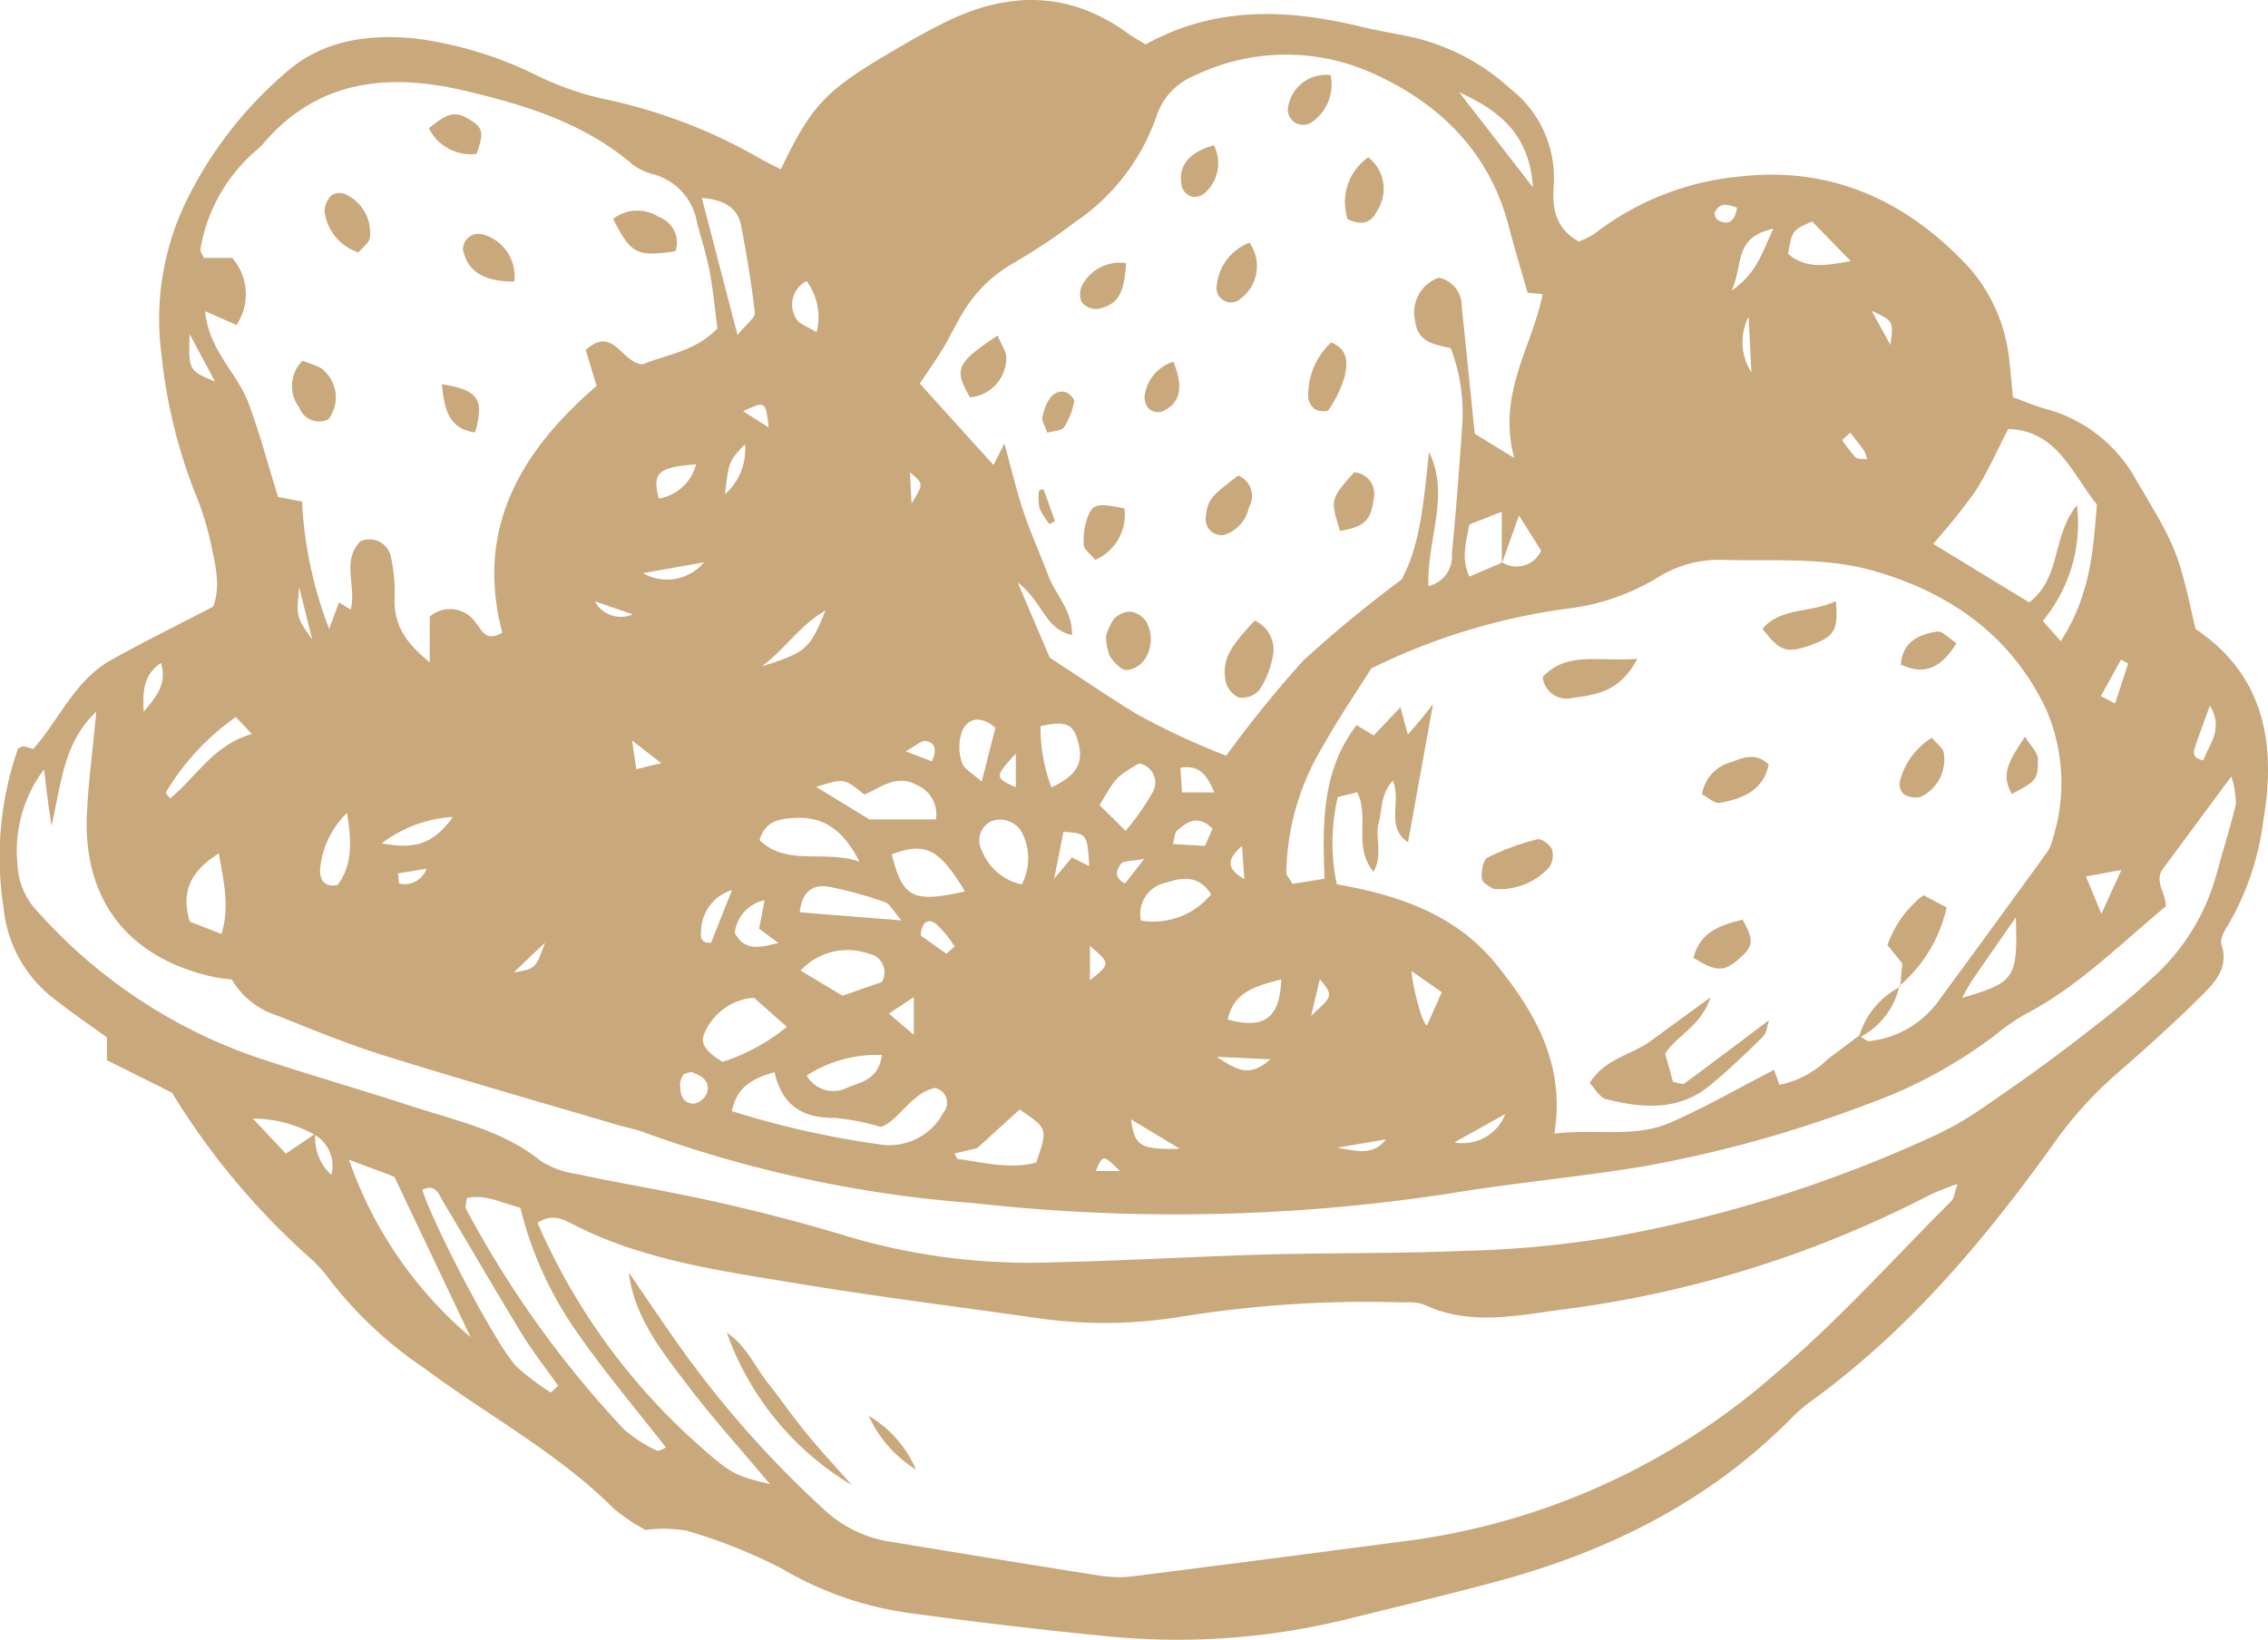 <svg xmlns="http://www.w3.org/2000/svg" width="145.277" height="105.048" viewBox="0 0 145.277 105.048">
  <g id="Group_75" data-name="Group 75" transform="translate(-1135.365 -2221.383)">
    <path id="Path_297" data-name="Path 297" d="M587.379,28.231c1.924-4.019,2.8-4.981,6.731-7.319,1.271-.756,2.556-1.5,3.883-2.147,4.021-1.967,7.932-1.947,11.653.78.331.243.7.437,1.1.686,4.477-2.492,9.143-2.275,13.882-1.121.921.224,1.86.377,2.789.566a13.934,13.934,0,0,1,6.7,3.4,7.237,7.237,0,0,1,2.774,6.113c-.113,1.413.025,2.77,1.592,3.665a4.628,4.628,0,0,0,1-.486,17.877,17.877,0,0,1,9.323-3.677c5.9-.678,10.766,1.582,14.714,5.861a10.628,10.628,0,0,1,2.561,6.041c.091.723.144,1.449.22,2.237.78.28,1.451.578,2.152.76a9.374,9.374,0,0,1,5.784,4.616c2.571,4.309,2.647,4.481,3.756,9.47,4.383,2.927,5.188,7.319,4.358,12.2a17.669,17.669,0,0,1-2.321,6.859c-.217.333-.476.836-.373,1.146.5,1.512-.436,2.454-1.309,3.325-1.643,1.639-3.377,3.191-5.121,4.726a25.526,25.526,0,0,0-4.076,4.376c-4.485,6.305-9.421,12.224-15.75,16.819a9.374,9.374,0,0,0-1.208,1.023c-5.334,5.449-11.9,8.678-19.172,10.607-3.164.84-6.347,1.611-9.526,2.392a45.444,45.444,0,0,1-15.427,1.038q-6.3-.625-12.581-1.485a21.872,21.872,0,0,1-8.015-2.813,33.434,33.434,0,0,0-6.162-2.454,8.932,8.932,0,0,0-2.6-.04,12,12,0,0,1-2.016-1.355c-3.618-3.609-8.13-6-12.175-9.02a25.872,25.872,0,0,1-6.19-5.854,8.659,8.659,0,0,0-1.31-1.372,46.773,46.773,0,0,1-8.641-10.414l-4.166-2.077V83.845c-1.1-.8-2.235-1.576-3.316-2.422a8.348,8.348,0,0,1-3.3-5.852,21.127,21.127,0,0,1,.923-10.242c.158-.063.261-.145.35-.132a4.941,4.941,0,0,1,.616.173c1.672-1.867,2.651-4.378,4.95-5.677,2.1-1.186,4.273-2.245,6.577-3.445.513-1.288.137-2.748-.169-4.173a19.2,19.2,0,0,0-1.065-3.315,33.662,33.662,0,0,1-2.065-8.6,17.355,17.355,0,0,1,1.433-9.581,25.623,25.623,0,0,1,6.489-8.514c2.339-2.107,5.3-2.515,8.336-2.216a24.443,24.443,0,0,1,7.842,2.4,19.765,19.765,0,0,0,4.151,1.458A33.714,33.714,0,0,1,586,27.511c.448.26.918.48,1.381.72M557.564,90.008a3.187,3.187,0,0,0,1.026,2.646A2.312,2.312,0,0,0,557.5,90.07a8.115,8.115,0,0,0-3.937-1.026l2.108,2.244,1.9-1.28m76.026-36.59a1.731,1.731,0,0,0,2.486-.76c-.413-.655-.874-1.384-1.421-2.249-.429,1.2-.764,2.146-1.1,3.087V50.164l-2.082.821c-.209,1.173-.539,2.165.008,3.335l2.107-.9m22.876,30.3.091.084c.186.1.39.3.556.274a6.317,6.317,0,0,0,4.289-2.4q3.561-4.836,7.082-9.7a2.571,2.571,0,0,0,.37-.872,11.889,11.889,0,0,0-.468-8.367c-2.262-4.687-6.147-7.392-11-8.783-3.083-.883-6.294-.626-9.464-.7a7.427,7.427,0,0,0-4.232,1.034,14.547,14.547,0,0,1-5.95,2.086A40.508,40.508,0,0,0,625.2,60.205c-.981,1.565-2.119,3.223-3.093,4.973a16.111,16.111,0,0,0-2.349,8.122c0,.176.191.348.4.707l2.048-.331c-.137-3.564-.168-6.963,2.058-9.84l1.092.661,1.715-1.808c.183.676.3,1.125.474,1.755.381-.443.588-.676.787-.916s.375-.469.823-1.032c-.577,3.184-1.082,5.976-1.6,8.84-1.478-.994-.4-2.582-.972-3.939-.788.847-.678,1.843-.909,2.707-.251.939.291,1.994-.325,3.137-1.339-1.639-.24-3.513-1.051-5.1l-1.241.3a12.8,12.8,0,0,0-.064,5.592c3.939.694,7.633,1.92,10.234,5.152,2.484,3.085,4.417,6.4,3.7,10.823,2.631-.332,5.107.292,7.382-.69,2.294-.99,4.468-2.258,6.694-3.4l.335.96a6.12,6.12,0,0,0,3.128-1.667c.67-.5,1.335-1,2-1.5M577.638,98.9c.953,1.389,1.893,2.787,2.859,4.166a66.085,66.085,0,0,0,9.575,10.951,7.94,7.94,0,0,0,4.153,2.105c4.583.748,9.163,1.511,13.751,2.226a8.021,8.021,0,0,0,2.21-.014q8.954-1.132,17.9-2.32a44.542,44.542,0,0,0,22.99-10.616c4.027-3.389,7.562-7.365,11.3-11.092.163-.162.174-.476.375-1.077a18.28,18.28,0,0,0-1.7.666,70.52,70.52,0,0,1-23.767,7.4c-2.9.392-5.858,1.02-8.723-.344a3.171,3.171,0,0,0-1.25-.131,75,75,0,0,0-14.209.9,30.148,30.148,0,0,1-9.446.081c-5.121-.727-10.257-1.37-15.358-2.217-4.78-.794-9.611-1.448-14.04-3.668-.641-.322-1.465-.885-2.459-.188a40.545,40.545,0,0,0,9.864,13.822c2.485,2.232,2.624,2.332,5.023,2.912-1.911-2.28-3.721-4.275-5.338-6.415s-3.355-4.275-3.707-7.151m57.57-62.758c-.4-1.423-.829-2.824-1.2-4.24-1.235-4.777-4.434-7.9-8.745-9.834a13.481,13.481,0,0,0-11.36.15,4.226,4.226,0,0,0-2.485,2.679,13.516,13.516,0,0,1-5.134,6.674,39.352,39.352,0,0,1-3.945,2.635,8.888,8.888,0,0,0-3.183,3.014c-.511.8-.9,1.671-1.391,2.483-.469.777-1,1.518-1.487,2.255L601,47.175,601.7,45.8c.484,1.749.791,3.088,1.229,4.382.473,1.4,1.082,2.746,1.606,4.126.453,1.192,1.526,2.169,1.495,3.757-1.763-.384-1.85-2.132-3.477-3.362.922,2.163,1.562,3.667,2.048,4.808,2.069,1.349,3.806,2.535,5.6,3.634a48.273,48.273,0,0,0,5.706,2.654,72.6,72.6,0,0,1,4.94-6.1,81.011,81.011,0,0,1,6.306-5.2c1.255-2.349,1.417-5.262,1.75-8.158,1.369,2.808-.158,5.633-.039,8.586a1.937,1.937,0,0,0,1.5-2.025q.383-4.1.659-8.208a11.716,11.716,0,0,0-.734-5.014c-1.019-.217-2.134-.37-2.273-1.725a2.345,2.345,0,0,1,1.511-2.782,1.83,1.83,0,0,1,1.465,1.84c.289,2.713.557,5.429.834,8.156l2.53,1.552c-1.114-4.144,1.17-7.128,1.819-10.5l-.963-.082M550.5,37.319c.24,2.523,2.064,3.956,2.785,5.9.729,1.959,1.265,3.991,1.888,6l1.535.292a26.419,26.419,0,0,0,1.736,8.156l.633-1.694.747.461c.4-1.5-.622-3.073.622-4.372a1.4,1.4,0,0,1,1.96,1.01,10.774,10.774,0,0,1,.226,2.788c0,1.589.728,2.718,2.257,3.954v-2.93a1.994,1.994,0,0,1,2.973.429c.363.415.59,1.224,1.676.6-1.739-6.568,1.095-11.56,6.042-15.807l-.7-2.3c1.79-1.627,2.3.88,3.665.913,1.49-.63,3.348-.808,4.774-2.3-.16-1.2-.275-2.452-.506-3.68-.2-1.035-.517-2.047-.8-3.064a3.856,3.856,0,0,0-2.8-3.129,3.6,3.6,0,0,1-1.414-.7c-3.089-2.606-6.829-3.746-10.637-4.645-4.91-1.16-9.476-.737-13,3.455a5.3,5.3,0,0,1-.464.432,10.631,10.631,0,0,0-3.492,6.238c-.026.171.133.37.214.578h1.817a3.552,3.552,0,0,1,.276,4.3l-2.015-.889m-10.31,29.352a8.659,8.659,0,0,0-1.709,6.041,4.654,4.654,0,0,0,1.334,3.115,33.3,33.3,0,0,0,13.529,9.135c3.394,1.167,6.856,2.136,10.268,3.254,2.9.949,5.927,1.559,8.408,3.554a5.8,5.8,0,0,0,2.36.84c1.96.43,3.941.765,5.909,1.161a114.615,114.615,0,0,1,11.653,2.91,41.226,41.226,0,0,0,13.17,1.565c4.438-.1,8.872-.368,13.31-.49,4.228-.117,8.463-.056,12.688-.233a67.309,67.309,0,0,0,9.147-.833,84.244,84.244,0,0,0,21.122-6.6,20.123,20.123,0,0,0,2.744-1.561c1.92-1.313,3.828-2.647,5.676-4.057s3.7-2.833,5.4-4.408a13.737,13.737,0,0,0,4.137-6.644c.4-1.515.889-3,1.249-4.528a5.878,5.878,0,0,0-.292-1.766c-1.636,2.21-2.988,4.052-4.356,5.88-.629.84.172,1.571.16,2.446-2.9,2.395-5.577,5.121-9,6.908a12.5,12.5,0,0,0-1.824,1.256,30.465,30.465,0,0,1-8.332,4.522A79.728,79.728,0,0,1,642.6,92.11c-4.167.69-8.387,1.059-12.551,1.758a116,116,0,0,1-30.354.585,78.753,78.753,0,0,1-21.021-4.509c-.589-.227-1.221-.337-1.829-.516-4.966-1.467-9.947-2.886-14.889-4.429-2.316-.723-4.57-1.653-6.826-2.554a5.213,5.213,0,0,1-2.921-2.312c-.387-.054-.811-.083-1.22-.175-5.435-1.228-8.311-4.917-8.058-10.451.1-2.087.377-4.166.6-6.529-2.086,1.964-2.205,4.443-2.87,7.3-.136-.947-.2-1.334-.246-1.723-.062-.476-.115-.954-.225-1.879m129.178-8.222c1.9-2.932,2.083-5.849,2.31-8.753-1.633-2.042-2.558-4.746-5.678-4.834-.765,1.467-1.348,2.825-2.144,4.043a40.715,40.715,0,0,1-2.666,3.311l6.15,3.751c2.087-1.58,1.424-4.217,3.062-6.227a9.775,9.775,0,0,1-2.188,7.414l1.154,1.3M567.266,94.13c-.027.315-.128.555-.05.7a65.744,65.744,0,0,0,10.122,14.127,8.755,8.755,0,0,0,2.095,1.353c.135.075.43-.136.591-.194-1.9-2.433-3.81-4.688-5.5-7.1a23.713,23.713,0,0,1-3.831-8.263c-1.206-.3-2.238-.888-3.425-.622m16.979-5.564a58.148,58.148,0,0,0,9.568,2.142,3.9,3.9,0,0,0,3.974-2.048.962.962,0,0,0-.543-1.579c-1.536.338-2.258,2.047-3.451,2.5A15.143,15.143,0,0,0,590.864,89c-2.078.032-3.418-.8-3.886-2.929-1.356.38-2.417.912-2.733,2.492m-16.738,14.48c-1.708-3.591-3.268-6.873-4.886-10.276l-2.906-1.092a26.039,26.039,0,0,0,7.792,11.368m5.134,3.553.475-.439c-.78-1.105-1.623-2.173-2.327-3.325-1.7-2.787-3.338-5.616-5.013-8.42-.3-.5-.5-1.233-1.364-.806.71,2.261,4.729,9.958,6.033,11.321a16.828,16.828,0,0,0,2.2,1.669m9.671-76.54c.782,3,1.478,5.673,2.29,8.787.58-.722,1.143-1.11,1.107-1.431-.21-1.865-.523-3.721-.877-5.565-.226-1.175-1.088-1.655-2.52-1.791M585.658,81.3a3.737,3.737,0,0,0-3.041,2c-.467.831-.243,1.313,1.025,2.109a12.472,12.472,0,0,0,4.12-2.242l-2.1-1.866m11.653-11.427a2.025,2.025,0,0,0-1.249-2.208c-1.274-.715-2.349.2-3.34.623-1.287-1.059-1.287-1.059-3.082-.493l3.409,2.078Zm2.643,21.061-1.455.345.181.343c1.649.224,3.345.684,5.05.239.754-2.176.754-2.176-1.057-3.4l-2.719,2.471M592.41,72.575c-1.136-2.225-2.453-2.883-4.174-2.791-.944.051-1.869.189-2.221,1.421,1.8,1.7,4.033.6,6.395,1.37m6.76,1.911c-1.658-2.757-2.54-3.174-4.683-2.376.684,2.781,1.344,3.142,4.683,2.376m-5.319,5.807a1.215,1.215,0,0,0-.865-1.819,4.071,4.071,0,0,0-4.343,1.09l2.692,1.607,2.516-.878m-42.3-3.078c.543-1.789.136-3.35-.171-5.163-1.811,1.143-2.438,2.441-1.863,4.372l2.034.791m51.261-3.171a3.634,3.634,0,0,0-.032-3.413,1.618,1.618,0,0,0-1.928-.637,1.361,1.361,0,0,0-.6,1.865,3.545,3.545,0,0,0,2.562,2.185m-7.711,2.3c-.528-.605-.729-1.053-1.047-1.161a24.806,24.806,0,0,0-3.6-.992c-1.165-.208-1.752.484-1.865,1.636l6.507.517m19.843-1.671c-.783-1.252-1.891-1.079-2.844-.756a2.053,2.053,0,0,0-1.653,2.439,4.8,4.8,0,0,0,4.5-1.683m-7.148-5.71c.549.542,1.019,1.006,1.667,1.644a15.836,15.836,0,0,0,1.706-2.417,1.247,1.247,0,0,0-.848-1.9c-1.478.88-1.479.881-2.525,2.671M604.012,63.9a10.947,10.947,0,0,0,.7,3.928c1.73-.82,2.136-1.661,1.631-3.186-.3-.9-.82-1.081-2.329-.742m62.471,12.257c-1.147,1.65-1.971,2.825-2.78,4.009-.215.314-.385.659-.665,1.144,3.395-.993,3.575-1.239,3.445-5.153M630.83,23.293l4.721,6.086c-.2-3.447-2.241-4.961-4.721-6.086M651.9,33.644c1.176,1.026,2.525.723,4.011.466l-2.47-2.539c-1.275.556-1.275.556-1.541,2.073M619.433,80.128c-1.71.437-3.061.828-3.423,2.57,2.3.637,3.345-.078,3.423-2.57m-30.4,6.155a1.982,1.982,0,0,0,2.717.725c.917-.324,1.924-.584,2.1-2.039a8.3,8.3,0,0,0-4.816,1.314m12.09-22.272c-.831-.726-1.665-.728-2.108.152a3.032,3.032,0,0,0-.039,2.055c.139.456.761.765,1.271,1.235.338-1.33.611-2.4.876-3.442m-41.531,5.445a5.75,5.75,0,0,0-1.725,3.6c-.043.626.245,1.219,1.124,1.018.923-1.251.914-2.655.6-4.615M547.975,68.17l.283.359c1.683-1.365,2.776-3.423,5.234-4.124-.435-.465-.688-.735-1.02-1.088a15.74,15.74,0,0,0-4.5,4.853m36.454,8.981c.676,1.241,1.709.9,2.8.641l-1.239-.911c.113-.593.22-1.153.349-1.828a2.414,2.414,0,0,0-1.907,2.1m43.356,2.44c-.012.638.663,3.456.987,3.474l.946-2.118-1.933-1.356m-41.63-19.515c2.873-.916,3.072-1.1,4.08-3.581-1.631.932-2.461,2.349-4.08,3.581M566.37,69.718a8.329,8.329,0,0,0-4.556,1.693c1.9.349,3.229.2,4.556-1.693m22.659-34.327a1.684,1.684,0,0,0-.662,2.408c.16.335.7.488,1.3.866a3.868,3.868,0,0,0-.634-3.274m18.1,37.477c-.127-2.086-.127-2.086-1.648-2.2-.168.852-.34,1.724-.6,3.012.572-.686.862-1.033,1.142-1.37l1.1.561m43.833-40.841c-2.557.563-1.9,2.248-2.679,3.975,1.66-1.182,1.918-2.387,2.679-3.975M584.254,74.4a2.794,2.794,0,0,0-1.981,2.569c-.023.358-.1.869.639.806.4-1,.8-2.023,1.342-3.375m-2.308-27.265c-2.436.168-2.817.547-2.381,2.183a2.947,2.947,0,0,0,2.381-2.183m33.2,21.013c-.507-1.2-.98-1.76-2.17-1.583.034.53.069,1.068.1,1.583Zm-.111,2.323c-.925-.917-1.63-.457-2.275.126-.166.149-.159.489-.264.853l2.048.127c.192-.434.349-.786.491-1.106m63.883-7.884c-.307.849-.627,1.693-.915,2.547-.125.371-.3.805.5.961.374-1.083,1.315-2,.416-3.508m-5.669,10.527-2.269.418.986,2.395c.517-1.135.825-1.81,1.283-2.813m-75.271,5.368.531-.461a6.717,6.717,0,0,0-1.224-1.48c-.529-.362-.913,0-.943.778l1.636,1.163m-16.827,7.721a1.648,1.648,0,0,0-.228.554c0,.639.087,1.319.9,1.331a1.151,1.151,0,0,0,.823-.686c.235-.757-.34-1.106-.951-1.322-.147-.052-.359.076-.541.123M549.513,38.79c-.076,2.32-.074,2.322,1.624,3.039-.53-.993-.983-1.84-1.624-3.039m60.3,50.3c.224,1.722.6,1.948,3.124,1.889l-3.124-1.889m63.869-29.2-.455-.253-1.294,2.337.914.481c.285-.877.56-1.721.835-2.565M578.543,54.1a3.109,3.109,0,0,0,3.922-.695l-3.922.695m6.543-8.258c-1.035,1.082-1.035,1.082-1.281,3.2a3.837,3.837,0,0,0,1.281-3.2m37.927,45.067c1.16.179,2.279.568,3.133-.536l-3.133.536m-4.273-5.664-3.438-.162c1.311.86,2.072,1.36,3.438.162m-11.561-5.059c1.322-1.069,1.322-1.069,0-2.206ZM546.565,62.973c.98-1.126,1.472-1.892,1.109-3.123-1.036.715-1.19,1.606-1.109,3.123M658.456,39.491c.2-1.545.2-1.545-1.207-2.2.477.869.842,1.532,1.207,2.2M557.364,58.358c-.255-1.022-.51-2.044-.834-3.347-.19,1.884-.2,1.886.834,3.347M595.9,83.682V81.259l-1.6,1.055,1.6,1.368m25.446-1.225c1.419-1.284,1.419-1.284.562-2.348l-.562,2.348m-51.08-2.776c1.4-.239,1.4-.239,2.008-1.908l-2.008,1.908m32.164-14.015c-1.366,1.47-1.366,1.554,0,2.149Zm-5.373.485c.333-.714.23-1.2-.4-1.3-.272-.046-.61.3-1.282.663l1.682.641m36.73,22.594-3.268,1.82a2.927,2.927,0,0,0,3.268-1.82m15.762-47.512c-.082-1.652-.13-2.61-.177-3.567a3.583,3.583,0,0,0,.177,3.567M575.459,55.9a1.892,1.892,0,0,0,2.431.839l-2.431-.839M609.1,92.4c-1.082-1.063-1.082-1.063-1.553,0ZM562.853,73.334c.026.216.051.433.076.649a1.482,1.482,0,0,0,1.752-.944l-1.828.295m47.8-.926c-.818.153-1.315.1-1.477.309-.258.331-.529.877.256,1.26l1.221-1.569m37.981-41.724c-.543-.175-1.063-.417-1.43.306a.536.536,0,0,0,.189.489c.7.376,1.089.085,1.241-.8M577.848,64.818c.131.88.2,1.316.275,1.841l1.6-.386-1.874-1.455m39.22,8.88c-.054-.771-.095-1.358-.149-2.118-1.039.9-.955,1.482.149,2.118M595.752,49.636c.78-1.252.78-1.252-.1-1.993.033.689.06,1.233.1,1.993M655.886,45.1l-.525.472a8.218,8.218,0,0,0,.852,1.1c.153.146.489.1.743.138a1.979,1.979,0,0,0-.174-.529c-.28-.408-.595-.792-.9-1.185M586.6,44.764c-.192-1.7-.192-1.7-1.637-1.04l1.637,1.04" transform="translate(598.002 2204.001)" fill="#c9a87c"/>
    <path id="Path_298" data-name="Path 298" d="M646.94,81.266c-.62,1.853-2.053,2.351-2.915,3.606.147.538.33,1.211.5,1.82.355.055.621.183.733.1,1.764-1.294,3.508-2.616,5.424-4.057-.141.408-.16.837-.384,1.055-1.124,1.1-2.252,2.195-3.47,3.179-2,1.617-4.31,1.4-6.6.825-.4-.1-.677-.656-1.042-1.034,1-1.594,2.722-1.8,3.955-2.715,1.132-.84,2.275-1.665,3.8-2.779" transform="translate(598.002 2204.001)" fill="#c9a87c"/>
    <path id="Path_299" data-name="Path 299" d="M642.242,59.589c-1.139,2.173-2.716,2.3-4.186,2.509a1.527,1.527,0,0,1-1.873-1.354c1.585-1.666,3.58-.953,6.059-1.155" transform="translate(598.002 2204.001)" fill="#c9a87c"/>
    <path id="Path_300" data-name="Path 300" d="M633,74.322c-.155-.128-.674-.349-.712-.635-.06-.447.064-1.21.357-1.362a15.769,15.769,0,0,1,3.191-1.175c.252-.067.8.326.929.629a1.356,1.356,0,0,1-.158,1.153A4.269,4.269,0,0,1,633,74.322" transform="translate(598.002 2204.001)" fill="#c9a87c"/>
    <path id="Path_301" data-name="Path 301" d="M659.081,80.6c.047-.518.094-1.036.136-1.495-.341-.422-.655-.809-.951-1.174a6.9,6.9,0,0,1,2.3-3.2l1.489.782a9.227,9.227,0,0,1-3.025,5.031Z" transform="translate(598.002 2204.001)" fill="#c9a87c"/>
    <path id="Path_302" data-name="Path 302" d="M654.956,55.89c.172,1.886-.094,2.268-1.584,2.81-1.556.566-2,.43-3.113-1.04,1.2-1.4,3.02-.967,4.7-1.77" transform="translate(598.002 2204.001)" fill="#c9a87c"/>
    <path id="Path_303" data-name="Path 303" d="M650.659,66.362c-.353,1.667-1.678,2.188-3.118,2.453-.356.065-.8-.37-1.152-.545a2.512,2.512,0,0,1,1.9-2.07c.749-.3,1.558-.62,2.367.162" transform="translate(598.002 2204.001)" fill="#c9a87c"/>
    <path id="Path_304" data-name="Path 304" d="M645.836,78.747c.414-1.671,1.736-2.1,3.146-2.45.73,1.316.7,1.667-.117,2.414-1.046.952-1.5.968-3.029.036" transform="translate(598.002 2204.001)" fill="#c9a87c"/>
    <path id="Path_305" data-name="Path 305" d="M661.106,64.648c.32.386.718.647.766.962a2.645,2.645,0,0,1-1.467,2.818,1.38,1.38,0,0,1-1.105-.173.936.936,0,0,1-.244-.812,4.633,4.633,0,0,1,2.05-2.795" transform="translate(598.002 2204.001)" fill="#c9a87c"/>
    <path id="Path_306" data-name="Path 306" d="M662.685,58.587c-.928,1.487-1.935,2.124-3.57,1.37.123-1.5,1.19-1.931,2.328-2.116.344-.055.778.452,1.242.746" transform="translate(598.002 2204.001)" fill="#c9a87c"/>
    <path id="Path_307" data-name="Path 307" d="M666.235,68.242c-.824-1.367-.006-2.315.835-3.667.4.645.824,1.017.83,1.4.024,1.353-.094,1.442-1.665,2.271" transform="translate(598.002 2204.001)" fill="#c9a87c"/>
    <path id="Path_308" data-name="Path 308" d="M656.467,83.714a5.228,5.228,0,0,1,2.614-3.111l-.055-.052a4.856,4.856,0,0,1-2.468,3.248Z" transform="translate(598.002 2204.001)" fill="#c9a87c"/>
    <path id="Path_309" data-name="Path 309" d="M591.917,112.513a18.576,18.576,0,0,1-7.995-9.753c1.226.8,1.775,2.153,2.643,3.243.854,1.07,1.627,2.206,2.5,3.263.914,1.113,1.9,2.167,2.856,3.247" transform="translate(598.002 2204.001)" fill="#c9a87c"/>
    <path id="Path_310" data-name="Path 310" d="M596.034,111.524a7.811,7.811,0,0,1-3.019-3.437,7.381,7.381,0,0,1,3.019,3.437" transform="translate(598.002 2204.001)" fill="#c9a87c"/>
    <path id="Path_311" data-name="Path 311" d="M617.731,57.139a2.033,2.033,0,0,1,1.172,2.22,5.741,5.741,0,0,1-.891,2.252,1.475,1.475,0,0,1-1.317.451,1.563,1.563,0,0,1-.841-1.11c-.182-1.328.216-2.027,1.877-3.813" transform="translate(598.002 2204.001)" fill="#c9a87c"/>
    <path id="Path_312" data-name="Path 312" d="M608.208,58.132a3.679,3.679,0,0,1,.511-1.1,1.505,1.505,0,0,1,1.05-.465,1.454,1.454,0,0,1,1,.609,2.321,2.321,0,0,1-.051,2.4,1.6,1.6,0,0,1-1.2.736c-.391-.032-.83-.525-1.079-.922a3.588,3.588,0,0,1-.23-1.261" transform="translate(598.002 2204.001)" fill="#c9a87c"/>
    <path id="Path_313" data-name="Path 313" d="M622.631,39.32c1.144.46,1.037,1.393.872,2.151a7.569,7.569,0,0,1-1.038,2.175c-.074.124-.618.1-.84-.033a1.044,1.044,0,0,1-.462-.745,4.6,4.6,0,0,1,1.468-3.548" transform="translate(598.002 2204.001)" fill="#c9a87c"/>
    <path id="Path_314" data-name="Path 314" d="M599.5,42.84c-1.054-1.814-.882-2.2,1.767-3.965.212.566.632,1.116.551,1.578A2.552,2.552,0,0,1,599.5,42.84" transform="translate(598.002 2204.001)" fill="#c9a87c"/>
    <path id="Path_315" data-name="Path 315" d="M607.52,53.248c-.3-.369-.715-.648-.737-.956a4.38,4.38,0,0,1,.249-1.782c.314-.86.655-.907,2.357-.552a3.148,3.148,0,0,1-1.869,3.29" transform="translate(598.002 2204.001)" fill="#c9a87c"/>
    <path id="Path_316" data-name="Path 316" d="M623.686,31.425a3.519,3.519,0,0,1,1.32-3.968,2.575,2.575,0,0,1,.521,3.506c-.326.638-.851.912-1.841.462" transform="translate(598.002 2204.001)" fill="#c9a87c"/>
    <path id="Path_317" data-name="Path 317" d="M616.678,47.848a1.415,1.415,0,0,1,.687,2.028,2.352,2.352,0,0,1-1.616,1.784,1.028,1.028,0,0,1-1.152-1.146c.135-1.116.275-1.3,2.081-2.666" transform="translate(598.002 2204.001)" fill="#c9a87c"/>
    <path id="Path_318" data-name="Path 318" d="M623.2,51.394c-.63-2.019-.63-2.019.9-3.754a1.385,1.385,0,0,1,1.244,1.752c-.151,1.335-.648,1.765-2.148,2" transform="translate(598.002 2204.001)" fill="#c9a87c"/>
    <path id="Path_319" data-name="Path 319" d="M617.4,32.93a2.594,2.594,0,0,1-.532,3.553.927.927,0,0,1-1.563-.846A3.266,3.266,0,0,1,617.4,32.93" transform="translate(598.002 2204.001)" fill="#c9a87c"/>
    <path id="Path_320" data-name="Path 320" d="M609.5,34.242c-.145,2-.517,2.636-1.793,2.934a1.224,1.224,0,0,1-1.047-.421,1.254,1.254,0,0,1,.037-1.123,2.718,2.718,0,0,1,2.8-1.39" transform="translate(598.002 2204.001)" fill="#c9a87c"/>
    <path id="Path_321" data-name="Path 321" d="M622.6,22.2a2.94,2.94,0,0,1-1.2,3,.978.978,0,0,1-1.507-1.066A2.435,2.435,0,0,1,622.6,22.2" transform="translate(598.002 2204.001)" fill="#c9a87c"/>
    <path id="Path_322" data-name="Path 322" d="M612.522,40.553c.69,1.664.438,2.679-.729,3.2a.933.933,0,0,1-.819-.166,1.112,1.112,0,0,1-.295-.823,2.633,2.633,0,0,1,1.843-2.208" transform="translate(598.002 2204.001)" fill="#c9a87c"/>
    <path id="Path_323" data-name="Path 323" d="M615.12,26.69a2.561,2.561,0,0,1-.575,3.054,1.02,1.02,0,0,1-.827.236.968.968,0,0,1-.631-.567c-.328-1.339.361-2.258,2.033-2.723" transform="translate(598.002 2204.001)" fill="#c9a87c"/>
    <path id="Path_324" data-name="Path 324" d="M604.447,45.1c-.147-.442-.366-.749-.312-1,.259-1.2.784-1.771,1.471-1.6.234.058.594.436.56.6a4.621,4.621,0,0,1-.633,1.641c-.165.24-.68.24-1.086.364" transform="translate(598.002 2204.001)" fill="#c9a87c"/>
    <path id="Path_325" data-name="Path 325" d="M604.207,48.726l.735,2.04-.35.192a4.727,4.727,0,0,1-.65-1.038,3.822,3.822,0,0,1-.024-1.129l.289-.065" transform="translate(598.002 2204.001)" fill="#c9a87c"/>
    <path id="Path_326" data-name="Path 326" d="M580.629,33.481c-2.5.359-2.847.17-3.993-2.075a2.521,2.521,0,0,1,2.916-.129,1.734,1.734,0,0,1,1.077,2.2" transform="translate(598.002 2204.001)" fill="#c9a87c"/>
    <path id="Path_327" data-name="Path 327" d="M558.39,44.248a1.341,1.341,0,0,1-1.851-.751,2.272,2.272,0,0,1,.206-3.008c.469.217,1.139.323,1.45.714a2.308,2.308,0,0,1,.2,3.045" transform="translate(598.002 2204.001)" fill="#c9a87c"/>
    <path id="Path_328" data-name="Path 328" d="M560.323,33.556a3.2,3.2,0,0,1-2.168-2.594,1.476,1.476,0,0,1,.44-1.067.981.981,0,0,1,.88-.076,2.711,2.711,0,0,1,1.579,2.787c-.043.335-.465.62-.731.95" transform="translate(598.002 2204.001)" fill="#c9a87c"/>
    <path id="Path_329" data-name="Path 329" d="M570.3,35.419c-1.99,0-2.972-.671-3.278-2.009a1,1,0,0,1,1.244-1.019,2.768,2.768,0,0,1,2.034,3.028" transform="translate(598.002 2204.001)" fill="#c9a87c"/>
    <path id="Path_330" data-name="Path 330" d="M567.892,27.237a2.982,2.982,0,0,1-3.053-1.633c1.278-1.061,1.7-1.128,2.721-.487.738.464.8.812.332,2.12" transform="translate(598.002 2204.001)" fill="#c9a87c"/>
    <path id="Path_331" data-name="Path 331" d="M565.662,42c2.347.347,2.744.977,2.134,3.086-1.677-.232-1.963-1.429-2.134-3.086" transform="translate(598.002 2204.001)" fill="#c9a87c"/>
  </g>
</svg>
